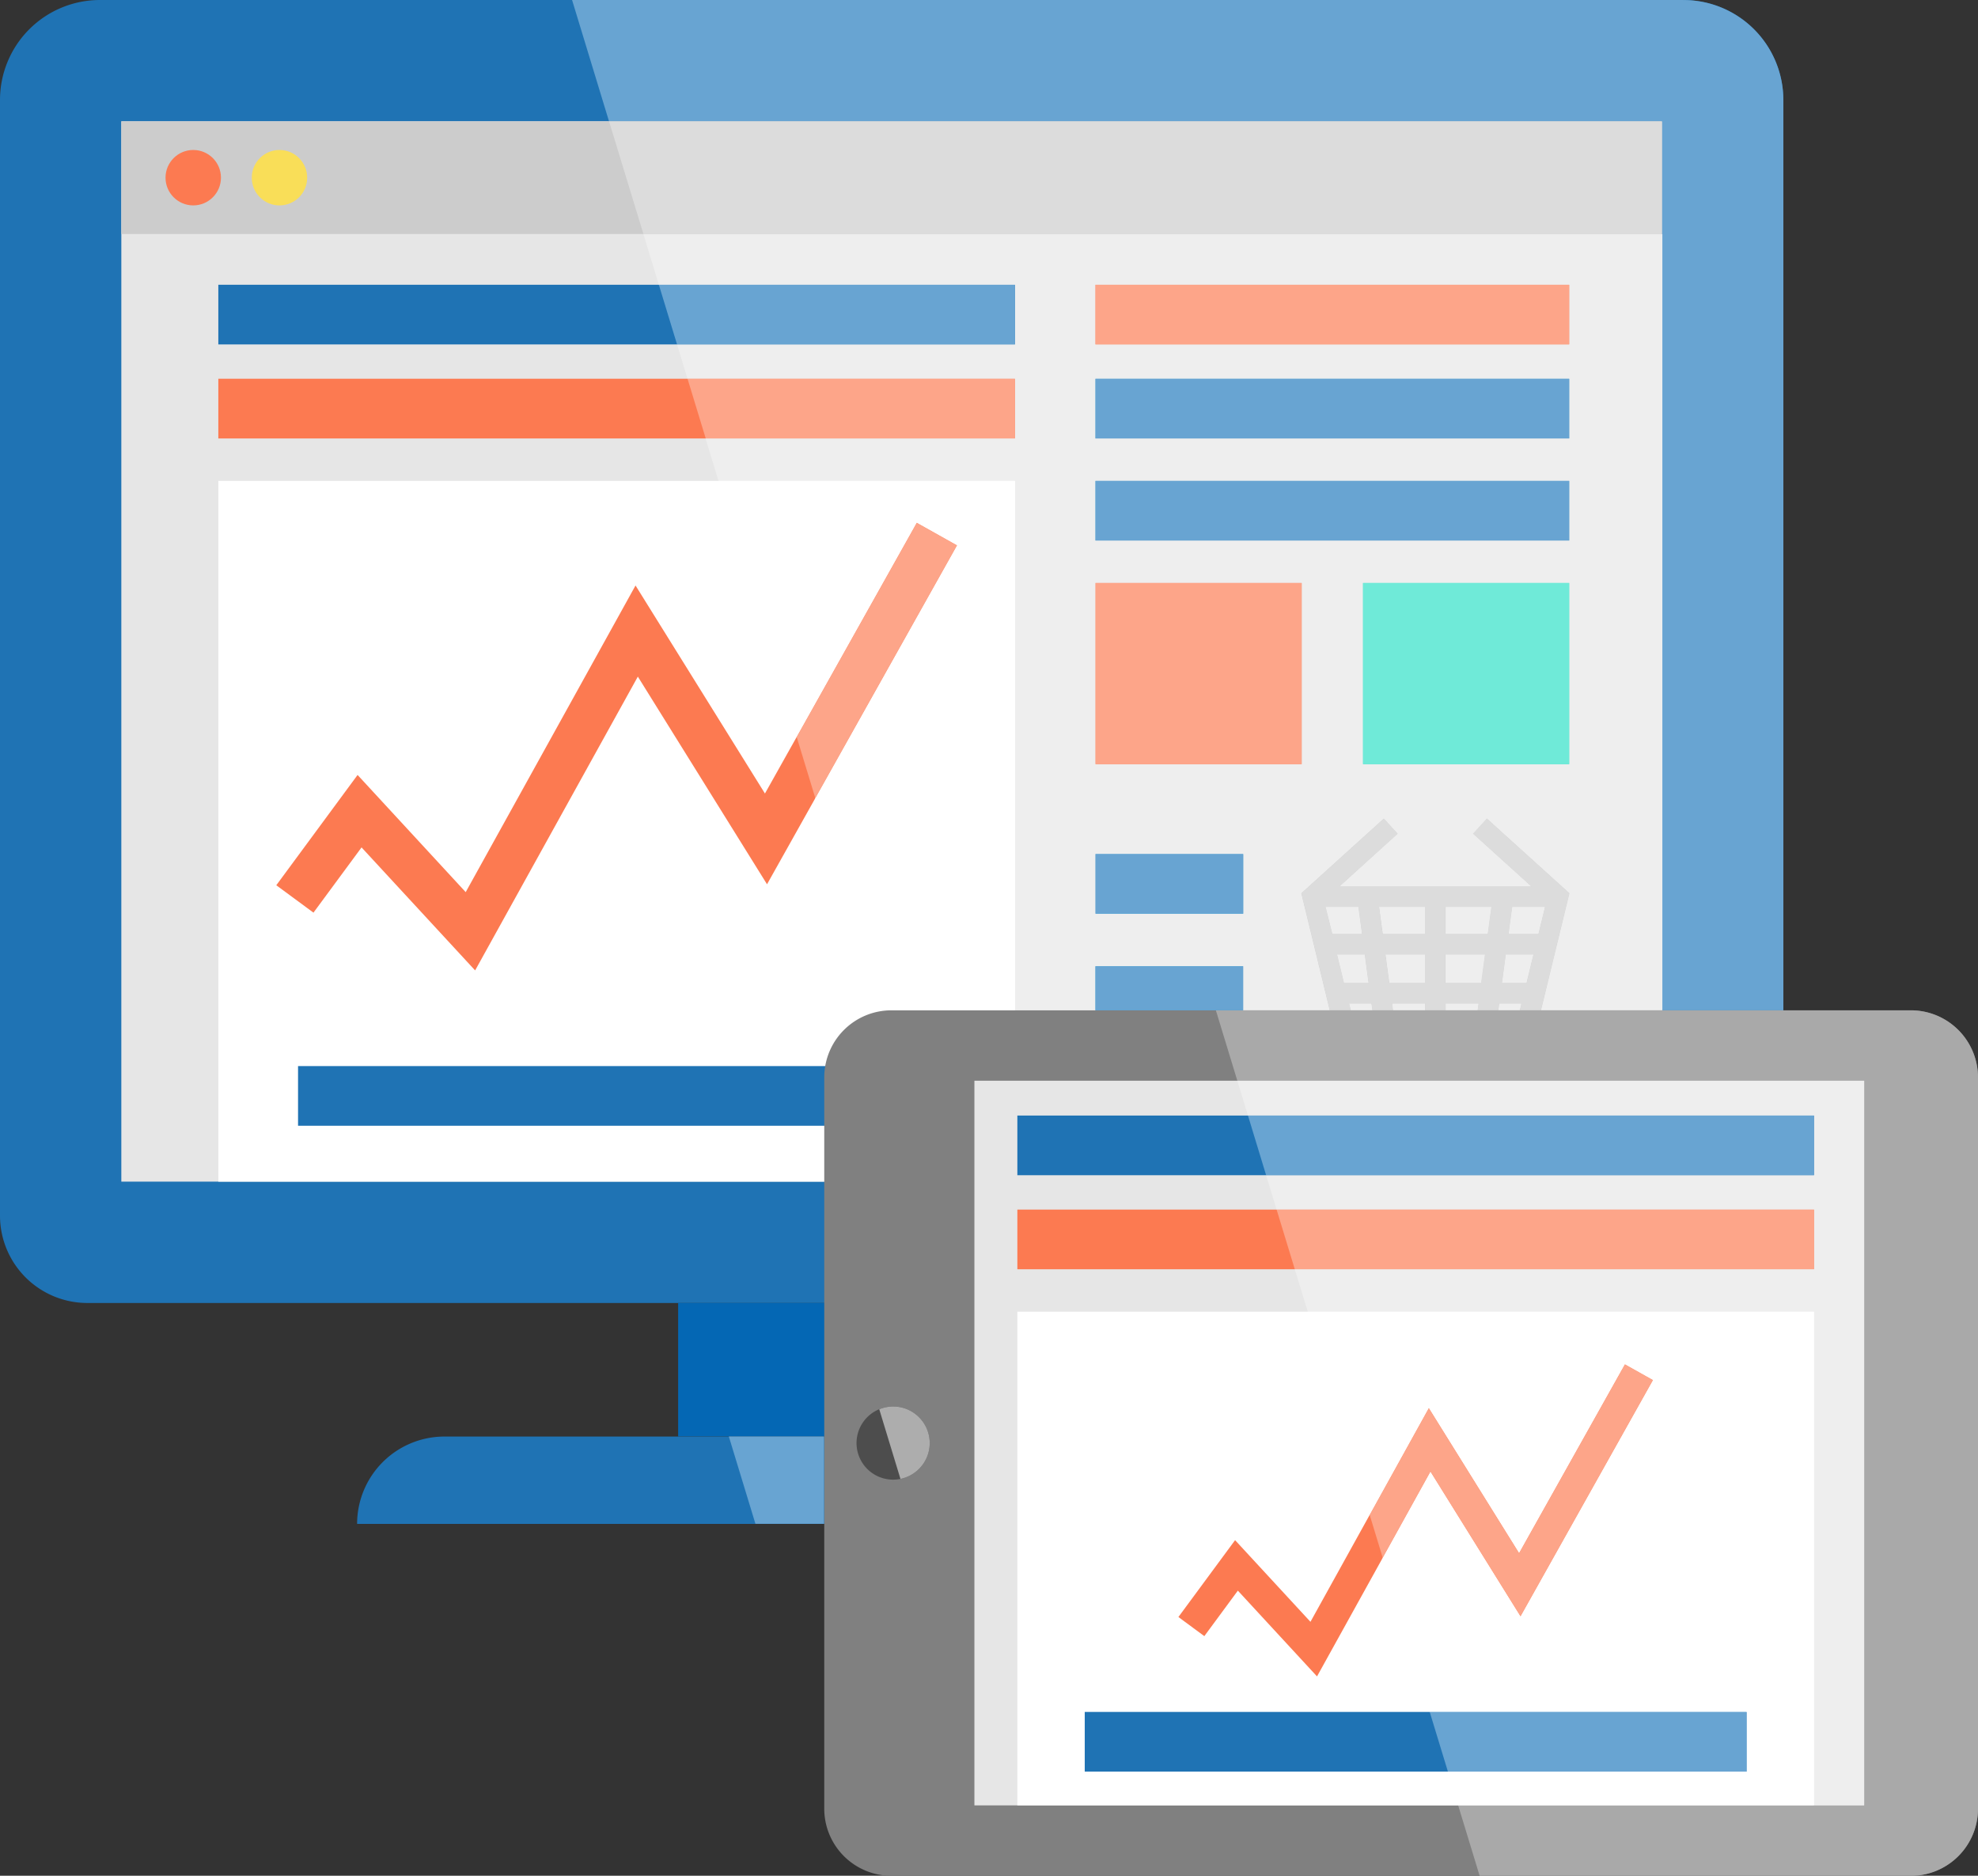 <svg id="Layer_1" data-name="Layer 1" xmlns="http://www.w3.org/2000/svg" viewBox="0 0 428.26 406.11"><rect x="0" y="0" width="428.26" height="406.11" fill="#333333" stroke="none"/><defs><style>.cls-1{fill:#1f73b4;}.cls-2{fill:#e6e6e6;}.cls-3{fill:#0467b4;}.cls-4{fill:#68a4d2;}.cls-5{fill:#fff;}.cls-6{fill:#fc7a51;}.cls-7{fill:#29abe2;}.cls-8{fill:#ccc;}.cls-9{fill:#2be0c6;}.cls-10{fill:#f9de58;}.cls-11{fill:#eee;}.cls-12{fill:#fda589;}.cls-13{fill:#dcdcdc;}.cls-14{fill:#6fead8;}.cls-15{fill:gray;}.cls-16{fill:#4d4d4d;}.cls-17{fill:#adadad;}.cls-18{fill:#a9a9a9;}</style></defs><title>online-login</title><path class="cls-1" d="M386.1,32.72V274.26a18.91,18.91,0,0,1-18.91,18.91H18.91A18.91,18.91,0,0,1,0,274.26V32.72A21.64,21.64,0,0,1,21.64,11.07H364.46A21.64,21.64,0,0,1,386.1,32.72" transform="translate(0 -11.07)"/><polyline class="cls-2" points="26.27 255.83 26.27 26.27 359.84 26.27 359.84 255.83 26.27 255.83"/><polyline class="cls-3" points="239.29 311 146.83 311 146.83 282.09 239.29 282.09 239.29 311"/><path class="cls-1" d="M308.79,341H77.32a18.91,18.91,0,0,1,18.91-18.91H289.88A18.91,18.91,0,0,1,308.79,341" transform="translate(0 -11.07)"/><polyline class="cls-4" points="178.41 311 157.8 311 163.56 329.91 178.41 329.91 178.41 311"/><polyline class="cls-5" points="219.76 255.83 47.27 255.83 47.27 104.11 219.76 104.11 219.76 255.83"/><polyline class="cls-6" points="339.76 74.57 237.17 74.57 237.17 61.65 339.76 61.65 339.76 74.57"/><polyline class="cls-7" points="339.76 94.93 237.17 94.93 237.17 82 339.76 82 339.76 94.93"/><polyline class="cls-6" points="47.27 82 219.76 82 219.76 94.93 47.27 94.93 47.27 82"/><polyline class="cls-1" points="64.53 230.81 202.5 230.81 202.5 243.73 64.53 243.73 64.53 230.81"/><polyline class="cls-1" points="47.27 61.65 219.76 61.65 219.76 74.57 47.27 74.57 47.27 61.65"/><polyline class="cls-7" points="339.76 117.03 237.17 117.03 237.17 104.11 339.76 104.11 339.76 117.03"/><polyline class="cls-7" points="269.17 197.81 237.17 197.81 237.17 184.89 269.17 184.89 269.17 197.81"/><polyline class="cls-7" points="269.17 222.11 237.17 222.11 237.17 209.19 269.17 209.19 269.17 222.11"/><polyline class="cls-7" points="339.76 246.41 237.17 246.41 237.17 233.49 339.76 233.49 339.76 246.41"/><path class="cls-8" d="M321.89,188.29l-3,3.28L331.55,203H290l12.63-11.43-3-3.28-17.87,16.17L290,238.39h41.52l8.24-33.93-17.87-16.17m-13.35,25h-9.15l-.79-5.87h9.94v5.87m4.42-5.87h9.94l-.79,5.87H313v-5.87m-18,5.87h-6.47L287,207.42h7.11l.79,5.87m-5.4,4.42h6l.83,6.19H291l-1.5-6.19m10.46,0h8.56v6.19h-7.73l-.83-6.19m13,0h8.56l-.83,6.19H313v-6.19m13,0h6l-1.5,6.19h-5.32l.83-6.19m.59-4.42.79-5.87h7.11l-1.43,5.87h-6.48M293.47,234l-1.37-5.63h4.84l.76,5.63h-4.23m7.94-5.63h7.13V234h-6.38l-.76-5.63M313,234v-5.63h7.13l-.76,5.63H313m10.84,0,.76-5.63h4.84L328,234h-4.23" transform="translate(0 -11.07)"/><polyline class="cls-6" points="102.87 210.1 78.28 183.47 67.87 197.59 59.82 191.66 77.42 167.78 100.83 193.15 137.6 126.76 165.62 171.8 198.49 113.18 207.21 118.07 166.07 191.45 138.1 146.49 102.87 210.1"/><polyline class="cls-6" points="281.83 126.21 237.17 126.21 237.17 165.44 281.83 165.44 281.83 126.21"/><polyline class="cls-9" points="339.76 126.21 295.1 126.21 295.1 165.44 339.76 165.44 339.76 126.21"/><polyline class="cls-8" points="359.84 50.67 26.27 50.67 26.27 26.27 359.84 26.27 359.84 50.67"/><circle class="cls-6" cx="41.84" cy="38.47" r="6"/><circle class="cls-10" cx="60.51" cy="38.47" r="6"/><path class="cls-4" d="M364.46,11.07H123.86l8,26.27h228V229.81h26.26V32.72a21.65,21.65,0,0,0-21.65-21.64" transform="translate(0 -11.07)"/><path class="cls-11" d="M296.95,228.33H292.1l.36,1.47h4.68l-.2-1.47m11.6,0h-7.13l.2,1.47h6.93v-1.47m11.56,0H313v1.47h6.94l.2-1.47m9.31,0h-4.84l-.2,1.47H329l.36-1.47m-33.89-10.62h-6l1.5,6.19h5.32l-.83-6.19m13,0H300l.83,6.19h7.73v-6.19m13,0H313v6.19h7.73l.83-6.19m10.46,0h-6l-.83,6.19h5.32l1.5-6.19m-37.85-10.3H287l1.43,5.87h6.47l-.79-5.87m14.41,0H298.6l.79,5.87h9.15v-5.87m14.37,0H313v5.87h9.15l.79-5.87m11.58,0h-7.11l-.79,5.87h6.48l1.43-5.87m-97.31,1.46V196h32v12.92h-32m0-32.37V137.28h44.66v39.24H237.17m57.92,0V137.28h44.66v39.24H295.1M237.17,128.1V115.18H339.76V128.1H237.17m0-22.1V93.08H339.76V106H237.17m0-20.36V72.72H339.76V85.64H237.17M359.84,61.75H139.31l3.34,11h77.11V85.64H146.59l2.27,7.44h70.9V106h-67l2.8,9.18h64.17V229.81h17.41v-9.54h32v9.54h18.74l-6.16-25.35,17.87-16.17,3,3.28L290,203h41.6l-12.63-11.43,3-3.28,17.87,16.17-6.16,25.35h26.24V61.75" transform="translate(0 -11.07)"/><path class="cls-5" d="M219.76,115.18H155.59l16.9,55.44,26-46.37,8.72,4.89-30.68,54.73L190.59,230a14.61,14.61,0,0,1,2.36-.19h26.81V115.18" transform="translate(0 -11.07)"/><polyline class="cls-12" points="339.76 61.65 237.17 61.65 237.17 74.57 339.76 74.57 339.76 61.65"/><polyline class="cls-4" points="339.76 82 237.17 82 237.17 94.93 339.76 94.93 339.76 82"/><polyline class="cls-12" points="219.76 82 148.86 82 152.8 94.93 219.76 94.93 219.76 82"/><polyline class="cls-4" points="219.76 61.65 142.65 61.65 146.59 74.57 219.76 74.57 219.76 61.65"/><polyline class="cls-4" points="339.76 104.11 237.17 104.11 237.17 117.03 339.76 117.03 339.76 104.11"/><polyline class="cls-4" points="269.17 184.89 237.17 184.89 237.17 197.81 269.17 197.81 269.17 184.89"/><polyline class="cls-4" points="269.17 209.19 237.17 209.19 237.17 218.73 263.25 218.73 269.17 218.73 269.17 209.19"/><path class="cls-13" d="M291,223.91l-1.5-6.19h6l.83,6.19H291m9.79,0-.83-6.19h8.56v6.19h-7.73m12.15,0v-6.19h8.56l-.83,6.19H313m12.19,0,.83-6.19h6l-1.5,6.19h-5.32m-36.71-10.62L287,207.42h7.11l.79,5.87h-6.47m10.94,0-.79-5.87h9.94v5.87h-9.15m13.58,0v-5.87h9.94l-.79,5.87H313m13.62,0,.79-5.87h7.11l-1.43,5.87h-6.48m-4.69-25-3,3.28L331.55,203H290l12.63-11.43-3-3.28-17.87,16.17,6.16,25.35h4.55l-.36-1.47h4.84l.2,1.47h4.46l-.2-1.47h7.13v1.47H313v-1.47h7.13l-.2,1.47h4.46l.2-1.47h4.84l-.36,1.47h4.55l6.16-25.35-17.87-16.17" transform="translate(0 -11.07)"/><polyline class="cls-12" points="198.49 113.18 172.49 159.55 176.53 172.8 207.21 118.07 198.49 113.18"/><polyline class="cls-12" points="281.83 126.21 237.17 126.21 237.17 165.44 281.83 165.44 281.83 126.21"/><polyline class="cls-14" points="339.76 126.21 295.1 126.21 295.1 165.44 339.76 165.44 339.76 126.21"/><polyline class="cls-13" points="359.84 26.27 131.87 26.27 139.31 50.67 359.84 50.67 359.84 26.27"/><path class="cls-15" d="M428.26,244.35v158.3a14.54,14.54,0,0,1-14.55,14.54H193a14.54,14.54,0,0,1-14.54-14.54V244.35A14.54,14.54,0,0,1,193,229.81H413.71a14.54,14.54,0,0,1,14.55,14.54" transform="translate(0 -11.07)"/><polyline class="cls-2" points="210.97 233.98 403.63 233.98 403.63 390.87 210.97 390.87 210.97 233.98"/><path class="cls-16" d="M201.29,323.5a7.92,7.92,0,1,1-7.92-7.92,7.92,7.92,0,0,1,7.92,7.92" transform="translate(0 -11.07)"/><path class="cls-17" d="M193.37,315.58a7.91,7.91,0,0,0-3,.6l4.59,15.08a7.92,7.92,0,0,0-1.55-15.68" transform="translate(0 -11.07)"/><polyline class="cls-5" points="392.76 390.87 220.27 390.87 220.27 283.98 392.76 283.98 392.76 390.87"/><polyline class="cls-6" points="220.27 261.88 392.76 261.88 392.76 274.8 220.27 274.8 220.27 261.88"/><polyline class="cls-1" points="220.27 241.52 392.76 241.52 392.76 254.44 220.27 254.44 220.27 241.52"/><polyline class="cls-1" points="234.86 370.64 378.17 370.64 378.17 383.56 234.86 383.56 234.86 370.64"/><polyline class="cls-6" points="285.15 362.95 268.01 344.38 260.75 354.23 255.14 350.09 267.41 333.45 283.73 351.13 309.36 304.85 328.9 336.25 351.81 295.38 357.89 298.79 329.21 349.95 309.71 318.61 285.15 362.95"/><path class="cls-18" d="M413.71,229.81H263.25l4.65,15.25H403.63V401.94H315.71l4.65,15.25h93.35a14.54,14.54,0,0,0,14.55-14.54V244.35a14.54,14.54,0,0,0-14.55-14.54" transform="translate(0 -11.07)"/><polyline class="cls-11" points="403.63 233.98 267.9 233.98 270.2 241.52 392.76 241.52 392.76 254.44 274.13 254.44 276.4 261.88 392.76 261.88 392.76 274.8 280.34 274.8 283.14 283.98 392.76 283.98 392.76 390.87 315.71 390.87 403.63 390.87 403.63 233.98"/><polyline class="cls-5" points="392.76 283.98 283.14 283.98 296.55 327.98 309.36 304.85 328.9 336.25 351.81 295.38 357.89 298.79 329.21 349.95 309.71 318.61 299.38 337.26 309.55 370.64 378.17 370.64 378.17 383.56 313.49 383.56 315.71 390.87 392.76 390.87 392.76 283.98"/><polyline class="cls-12" points="392.76 261.88 276.4 261.88 280.34 274.8 392.76 274.8 392.76 261.88"/><polyline class="cls-4" points="392.76 241.52 270.2 241.52 274.13 254.44 392.76 254.44 392.76 241.52"/><polyline class="cls-4" points="378.17 370.64 309.55 370.64 313.49 383.56 378.17 383.56 378.17 370.64"/><polyline class="cls-12" points="351.81 295.38 328.9 336.25 309.36 304.85 296.55 327.98 299.38 337.26 309.71 318.61 329.21 349.95 357.89 298.79 351.81 295.38"/></svg>